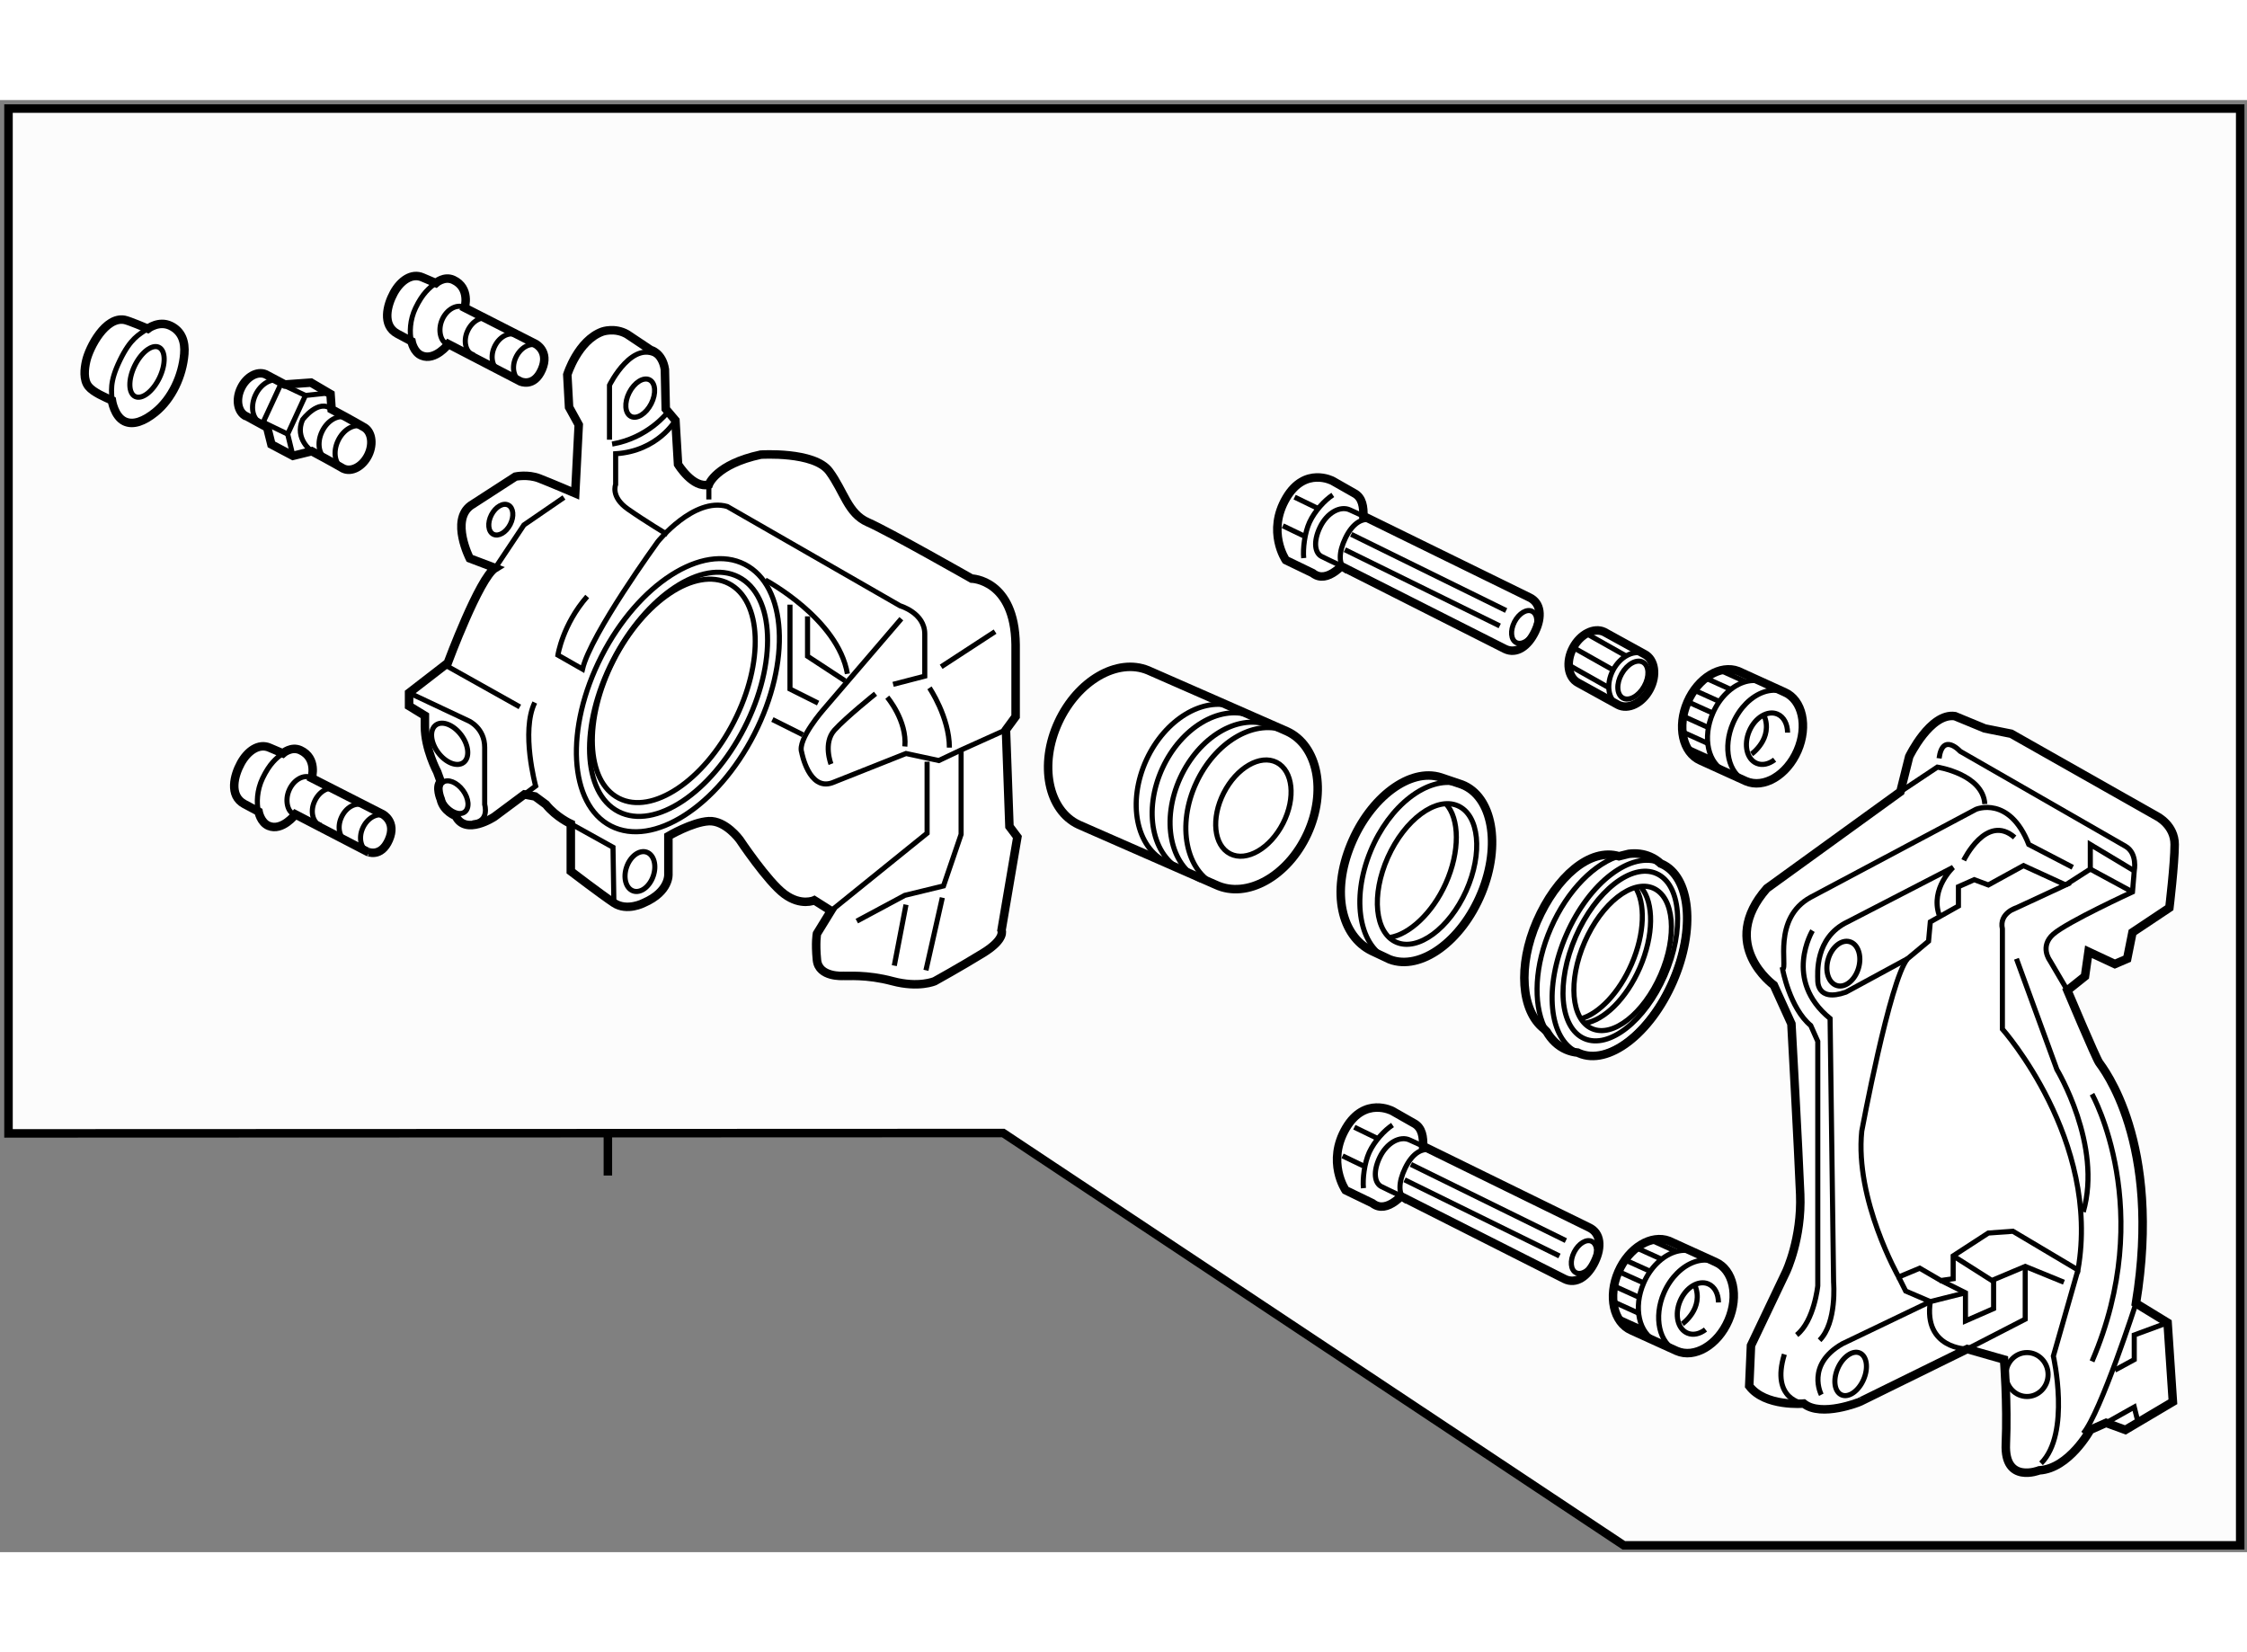 <?xml version="1.0" encoding="utf-8"?>
<!-- Generator: Adobe Illustrator 15.1.0, SVG Export Plug-In . SVG Version: 6.00 Build 0)  -->
<!DOCTYPE svg PUBLIC "-//W3C//DTD SVG 1.1//EN" "http://www.w3.org/Graphics/SVG/1.1/DTD/svg11.dtd">
<svg version="1.1" xmlns="http://www.w3.org/2000/svg" xmlns:xlink="http://www.w3.org/1999/xlink" x="0px" y="0px" width="244.8px"
	 height="180px" viewBox="107.25 4 132.15 85.4" enable-background="new 0 0 244.8 180" xml:space="preserve">
	
<rect x="107.25" y="4" width="132.15" height="85.4" fill="#808080" stroke="none"/>
	
<g><polygon fill="#FCFCFC" stroke="#000000" stroke-width="0.5" points="239,89 202.75,89 166.25,64.75 107.75,64.772 107.75,4.5 
				239,4.5 		"></polygon><line fill="none" stroke="#000000" stroke-width="0.5" x1="143" y1="64.75" x2="143" y2="67.25"></line></g><g><path fill="#FFFFFF" stroke="#000000" stroke-width="0.5" d="M204.964,48.918c-0.013-0.006-0.026-0.009-0.039-0.013
				c-0.186-0.168-0.393-0.308-0.624-0.407c-0.391-0.17-0.814-0.222-1.255-0.168l-0.58,0.143c-1.703-0.521-3.69,1.214-4.831,3.836
				c-1.137,2.611-0.924,5.275,0.417,6.31l0.157,0.161c0.282,0.487,0.667,0.858,1.147,1.066c0.225,0.097,0.456,0.153,0.696,0.177
				c0.02,0.008,0.038,0.023,0.06,0.033c1.715,0.746,4.188-1.142,5.527-4.218C206.979,52.763,206.677,49.664,204.964,48.918z"></path><path fill="none" stroke="#000000" stroke-width="0.3" d="M203.021,48.336l-0.418,0.082c-1.532,0.419-3.165,2.027-4.148,4.284
				c-0.951,2.18-1.041,4.393-0.383,5.81l0.193,0.309"></path><ellipse transform="matrix(-0.917 -0.4 0.4 -0.917 366.399 185.44)" fill="none" stroke="#000000" stroke-width="0.3" cx="202.54" cy="54.507" rx="3.383" ry="6.073"></ellipse><ellipse transform="matrix(-0.917 -0.4 0.4 -0.917 366.522 185.308)" fill="none" stroke="#000000" stroke-width="0.3" cx="202.574" cy="54.456" rx="2.859" ry="5.295"></ellipse><ellipse transform="matrix(-0.916 -0.4 0.4 -0.916 366.457 185.392)" fill="none" stroke="#000000" stroke-width="0.3" cx="202.575" cy="54.455" rx="2.434" ry="4.51"></ellipse><path fill="none" stroke="#000000" stroke-width="0.3" d="M203.781,50.322c0.741,0.889,0.739,2.801-0.091,4.71
				c-0.798,1.828-2.114,3.103-3.239,3.259"></path><path fill="none" stroke="#000000" stroke-width="0.3" d="M203.404,50.263c0.63,0.942,0.586,2.753-0.202,4.563
				c-0.729,1.677-1.896,2.884-2.952,3.197"></path></g><g><path fill="#FFFFFF" stroke="#000000" stroke-width="0.5" d="M178.766,50.157c1.812,0.841,4.217-0.502,5.372-2.996
				c1.153-2.497,0.619-5.195-1.191-6.032c-0.087-0.045-8.185-3.593-8.185-3.593c-1.797-0.737-4.129,0.603-5.262,3.045
				c-1.153,2.493-0.619,5.195,1.194,6.037C170.8,46.665,178.766,50.157,178.766,50.157z"></path><path fill="none" stroke="#000000" stroke-width="0.3" d="M178.795,50.19c-1.816-0.838-2.35-3.539-1.193-6.034
				c1.096-2.371,3.326-3.704,5.1-3.106"></path><path fill="none" stroke="#000000" stroke-width="0.3" d="M177.864,49.869c-1.811-0.838-2.345-3.539-1.192-6.032
				c1.1-2.371,3.327-3.703,5.101-3.108"></path><path fill="none" stroke="#000000" stroke-width="0.3" d="M176.812,49.32c-1.813-0.838-2.347-3.544-1.192-6.037
				c1.098-2.369,3.325-3.698,5.1-3.104"></path><path fill="none" stroke="#000000" stroke-width="0.3" d="M175.871,48.821c-1.81-0.839-2.344-3.539-1.191-6.036
				c1.098-2.368,3.327-3.703,5.1-3.105"></path><ellipse transform="matrix(-0.892 -0.453 0.453 -0.892 321.679 168.43)" fill="none" stroke="#000000" stroke-width="0.3" cx="180.983" cy="45.744" rx="1.959" ry="3.014"></ellipse></g><g><path fill="#FFFFFF" stroke="#000000" stroke-width="0.5" d="M188.98,54.54c1.81,0.689,4.224-1.056,5.397-3.898
				c1.169-2.842,0.651-5.704-1.162-6.391c-0.087-0.034-1.23-0.416-1.23-0.416c-1.798-0.577-4.14,1.153-5.285,3.94
				c-1.17,2.841-0.556,5.393,1.216,6.264C188.016,54.091,188.98,54.54,188.98,54.54z"></path><path fill="none" stroke="#000000" stroke-width="0.3" d="M189.008,54.571c-1.81-0.687-2.327-3.549-1.157-6.39
				c1.111-2.705,3.35-4.416,5.124-3.984"></path><path fill="none" stroke="#000000" stroke-width="0.3" d="M188.874,48.531c0.997-2.217,2.833-3.575,4.104-3.031
				c1.27,0.545,1.493,2.786,0.502,5.004c-0.997,2.219-2.835,3.573-4.104,3.028C188.104,52.989,187.881,50.75,188.874,48.531z"></path><path fill="none" stroke="#000000" stroke-width="0.3" d="M192.284,45.383c0.808,0.864,0.838,2.811-0.009,4.693
				c-0.781,1.743-2.147,2.997-3.285,3.173"></path></g><g><path fill="#FFFFFF" stroke="#000000" stroke-width="0.5" d="M205.86,77.567c1.052,0.458,2.413-0.345,3.041-1.79
				c0.629-1.445,0.287-2.987-0.764-3.443c-0.05-0.022-2.73-1.241-2.73-1.241c-1.041-0.398-2.362,0.4-2.978,1.818
				c-0.628,1.444-0.286,2.986,0.764,3.444C203.254,76.381,205.86,77.567,205.86,77.567z"></path><path fill="none" stroke="#000000" stroke-width="0.3" d="M205.877,77.586c-1.05-0.458-1.394-2-0.764-3.445
				c0.197-0.453,0.467-0.842,0.775-1.15c0.628-0.626,1.421-0.912,2.107-0.698"></path><path fill="none" stroke="#000000" stroke-width="0.3" d="M204.684,77.012c-1.051-0.456-1.394-1.999-0.764-3.445
				c0.196-0.452,0.466-0.843,0.774-1.149c0.629-0.626,1.421-0.912,2.107-0.699"></path><path fill="none" stroke="#000000" stroke-width="0.3" d="M207.553,76.308c-0.335,0.259-0.726,0.353-1.061,0.21
				c-0.577-0.243-0.77-1.088-0.433-1.887c0.339-0.802,1.08-1.25,1.657-1.007c0.382,0.161,0.596,0.588,0.598,1.091"></path><path fill="none" stroke="#000000" stroke-width="0.3" d="M206.195,75.973c0,0,1.288-0.908,0.738-2.268"></path><line fill="none" stroke="#000000" stroke-width="0.3" x1="203.92" y1="73.566" x2="202.437" y2="72.896"></line><line fill="none" stroke="#000000" stroke-width="0.3" x1="203.625" y1="75.349" x2="202.138" y2="74.677"></line><line fill="none" stroke="#000000" stroke-width="0.3" x1="203.91" y1="76.289" x2="202.366" y2="75.591"></line><line fill="none" stroke="#000000" stroke-width="0.3" x1="203.672" y1="74.424" x2="202.156" y2="73.738"></line><line fill="none" stroke="#000000" stroke-width="0.3" x1="204.906" y1="72.144" x2="203.56" y2="71.534"></line><line fill="none" stroke="#000000" stroke-width="0.3" x1="204.272" y1="72.87" x2="202.842" y2="72.224"></line><line fill="none" stroke="#000000" stroke-width="0.3" x1="205.784" y1="71.695" x2="204.41" y2="71.073"></line></g><g><path fill="#FFFFFF" stroke="#000000" stroke-width="0.5" d="M209.927,44.056c1.052,0.458,2.413-0.345,3.041-1.79
				c0.629-1.445,0.287-2.987-0.764-3.443c-0.05-0.022-2.73-1.241-2.73-1.241c-1.041-0.398-2.362,0.4-2.978,1.818
				c-0.628,1.444-0.286,2.986,0.764,3.444C207.32,42.869,209.927,44.056,209.927,44.056z"></path><path fill="none" stroke="#000000" stroke-width="0.3" d="M209.943,44.074c-1.05-0.458-1.394-2-0.764-3.445
				c0.197-0.453,0.467-0.842,0.775-1.15c0.628-0.626,1.421-0.912,2.107-0.698"></path><path fill="none" stroke="#000000" stroke-width="0.3" d="M208.75,43.5c-1.051-0.456-1.394-1.999-0.764-3.445
				c0.196-0.452,0.466-0.843,0.774-1.149c0.629-0.626,1.421-0.912,2.107-0.699"></path><path fill="none" stroke="#000000" stroke-width="0.3" d="M211.619,42.796c-0.335,0.259-0.726,0.353-1.061,0.21
				c-0.577-0.243-0.77-1.088-0.433-1.887c0.339-0.802,1.08-1.25,1.657-1.007c0.382,0.161,0.596,0.588,0.598,1.091"></path><path fill="none" stroke="#000000" stroke-width="0.3" d="M210.262,42.461c0,0,1.288-0.908,0.738-2.268"></path><line fill="none" stroke="#000000" stroke-width="0.3" x1="207.986" y1="40.055" x2="206.503" y2="39.384"></line><line fill="none" stroke="#000000" stroke-width="0.3" x1="207.691" y1="41.837" x2="206.204" y2="41.165"></line><line fill="none" stroke="#000000" stroke-width="0.3" x1="207.977" y1="42.777" x2="206.433" y2="42.079"></line><line fill="none" stroke="#000000" stroke-width="0.3" x1="207.738" y1="40.912" x2="206.223" y2="40.227"></line><line fill="none" stroke="#000000" stroke-width="0.3" x1="208.973" y1="38.632" x2="207.626" y2="38.022"></line><line fill="none" stroke="#000000" stroke-width="0.3" x1="208.339" y1="39.358" x2="206.908" y2="38.712"></line><line fill="none" stroke="#000000" stroke-width="0.3" x1="209.851" y1="38.184" x2="208.477" y2="37.562"></line></g><g><path fill="#FFFFFF" stroke="#000000" stroke-width="0.5" d="M190.389,64.167c0.524,0.269,0.564,0.849,0.56,1.355l9.769,4.789
				c0.675,0.324,0.744,1.138,0.328,2.006c-0.417,0.873-1.104,1.347-1.773,1.021l-9.64-4.871l-0.154,0.161
				c-0.456,0.389-0.914,0.563-1.318,0.372c-0.073-0.033-0.139-0.076-0.198-0.123l-1.579-0.763c0,0-1.145-1.677,0.032-3.665
				c1.099-1.857,2.714-0.998,2.714-0.998L190.389,64.167z"></path><path fill="none" stroke="#000000" stroke-width="0.3" d="M191.607,65.83c-0.674-0.325-1.298,0.117-1.718,0.987
				c-0.39,0.809-0.455,1.584,0.103,1.971"></path><path fill="none" stroke="#000000" stroke-width="0.3" d="M189.629,68.447c-0.382-0.177-1.05-0.505-1.12-0.538
				c-0.425-0.198-0.52-0.888-0.111-1.735c0.407-0.848,1.195-1.287,1.773-1.005l0.838,0.382"></path><line fill="none" stroke="#000000" stroke-width="0.3" x1="186.208" y1="66.095" x2="187.427" y2="66.681"></line><line fill="none" stroke="#000000" stroke-width="0.3" x1="186.901" y1="64.409" x2="188.263" y2="65.069"></line><path fill="none" stroke="#000000" stroke-width="0.3" d="M187.436,67.993c-0.052-0.548,0.051-1.468,0.344-2.111
				c0.313-0.673,0.895-1.291,1.367-1.603"></path><path fill="none" stroke="#000000" stroke-width="0.3" d="M199.933,72.963c-0.316-0.163-0.363-0.705-0.102-1.213
				c0.259-0.505,0.727-0.788,1.042-0.623c0.32,0.164,0.367,0.705,0.104,1.213C200.721,72.847,200.251,73.124,199.933,72.963z"></path><line fill="none" stroke="#000000" stroke-width="0.3" x1="189.855" y1="67.502" x2="198.965" y2="71.982"></line><line fill="none" stroke="#000000" stroke-width="0.3" x1="190.229" y1="66.597" x2="199.341" y2="71.077"></line></g><g><path fill="#FFFFFF" stroke="#000000" stroke-width="0.5" d="M186.876,27.11c0.524,0.269,0.564,0.849,0.56,1.355l9.769,4.789
				c0.675,0.324,0.744,1.138,0.328,2.006c-0.417,0.873-1.104,1.347-1.773,1.021l-9.64-4.871l-0.154,0.161
				c-0.456,0.389-0.914,0.563-1.318,0.372c-0.073-0.033-0.139-0.076-0.198-0.123l-1.579-0.763c0,0-1.145-1.677,0.032-3.665
				c1.099-1.857,2.714-0.998,2.714-0.998L186.876,27.11z"></path><path fill="none" stroke="#000000" stroke-width="0.3" d="M188.095,28.773c-0.674-0.325-1.298,0.117-1.718,0.987
				c-0.39,0.809-0.455,1.584,0.103,1.971"></path><path fill="none" stroke="#000000" stroke-width="0.3" d="M186.116,31.391c-0.382-0.177-1.05-0.505-1.12-0.538
				c-0.425-0.198-0.52-0.888-0.111-1.735c0.407-0.848,1.195-1.287,1.773-1.005l0.838,0.382"></path><line fill="none" stroke="#000000" stroke-width="0.3" x1="182.695" y1="29.038" x2="183.914" y2="29.624"></line><line fill="none" stroke="#000000" stroke-width="0.3" x1="183.389" y1="27.353" x2="184.75" y2="28.013"></line><path fill="none" stroke="#000000" stroke-width="0.3" d="M183.923,30.937c-0.052-0.548,0.051-1.468,0.344-2.111
				c0.313-0.673,0.895-1.291,1.367-1.603"></path><path fill="none" stroke="#000000" stroke-width="0.3" d="M196.42,35.906c-0.316-0.163-0.363-0.705-0.102-1.213
				c0.259-0.505,0.727-0.788,1.042-0.623c0.32,0.164,0.367,0.705,0.104,1.213C197.208,35.79,196.738,36.067,196.42,35.906z"></path><line fill="none" stroke="#000000" stroke-width="0.3" x1="186.343" y1="30.445" x2="195.452" y2="34.926"></line><line fill="none" stroke="#000000" stroke-width="0.3" x1="186.717" y1="29.54" x2="195.828" y2="34.021"></line></g><g><path fill="#FFFFFF" stroke="#000000" stroke-width="0.5" d="M202.406,39.565c0.598,0.315,1.433-0.095,1.866-0.916
				c0.435-0.82,0.303-1.741-0.294-2.057c-0.029-0.015-2.387-1.313-2.387-1.313c-0.593-0.28-1.404,0.13-1.829,0.934
				c-0.434,0.82-0.303,1.741,0.294,2.057C200.091,38.29,202.406,39.565,202.406,39.565z"></path><line fill="none" stroke="#000000" stroke-width="0.3" x1="201.833" y1="38.539" x2="199.535" y2="37.244"></line><path fill="none" stroke="#000000" stroke-width="0.3" d="M202.415,39.576c-0.596-0.315-0.728-1.236-0.293-2.057
				c0.412-0.78,1.188-1.189,1.775-0.957"></path><line fill="none" stroke="#000000" stroke-width="0.3" x1="202.122" y1="37.52" x2="199.773" y2="36.195"></line><line fill="none" stroke="#000000" stroke-width="0.3" x1="202.82" y1="36.658" x2="200.578" y2="35.394"></line><ellipse transform="matrix(-0.491 0.871 -0.871 -0.491 336.348 -120.223)" fill="none" stroke="#000000" stroke-width="0.3" cx="203.302" cy="38.167" rx="1.207" ry="0.756"></ellipse></g><g><path fill="#FFFFFF" stroke="#000000" stroke-width="0.5" d="M213.329,80.66c0,0-2.273,0.207-3.204-1.033l0.103-2.379l2.068-4.342
				c0,0,0.931-1.965,0.827-4.551c-0.104-2.584-0.517-10.029-0.517-10.029l-1.034-2.273c0,0-3.309-2.379-0.414-5.688l7.858-5.687
				l0.517-2.067c0,0,1.241-2.586,2.688-2.379l1.758,0.725l1.551,0.31l8.582,4.859c0,0,1.034,0.517,1.034,1.655
				c0,1.137-0.311,3.721-0.311,3.721l-2.171,1.448l-0.311,1.552l-0.724,0.31l-1.551-0.724l-0.207,1.447l-1.034,0.827
				c0,0,1.654,3.929,1.861,4.239s3.723,4.652,2.171,14.165l1.861,1.138l0.311,4.652l-2.792,1.654l-1.137-0.414l-0.931,0.414
				c0,0-1.241,2.275-2.999,2.379c0,0-2.067,0.826-1.965-1.551c0.104-2.379-0.103-4.964-0.103-4.964l-2.171-0.62l-6.308,3.102
				C216.639,80.557,214.364,81.487,213.329,80.66z"></path><path fill="none" stroke="#000000" stroke-width="0.3" d="M214.364,80.143c0,0-0.931-1.758,1.24-2.998l5.17-2.48l-1.447-0.621
				l-0.414-0.827"></path><path fill="none" stroke="#000000" stroke-width="0.3" d="M225.014,52.744v5.893c0,0,5.79,6.514,4.445,14.166l-3.825-2.275
				l-1.447,0.104l-2.068,1.344v1.344l-0.724,0.104l-1.241-0.723l-1.24,0.517c0,0-2.585-4.55-2.171-8.582
				c0,0,1.653-8.892,2.688-10.132l1.24-1.035l0.104-1.137l1.654-0.931v-1.138l0.931-0.413l0.827,0.31l2.068-1.137l2.48,1.137
				l-2.895,1.344C225.841,51.502,224.807,51.813,225.014,52.744z"></path><path fill="none" stroke="#000000" stroke-width="0.3" d="M225.841,54.502l2.378,6.514c0,0,2.688,4.445,1.551,8.375"></path><path fill="none" stroke="#000000" stroke-width="0.3" d="M228.839,56.362l-1.033-1.758c0,0-0.621-0.827,0.206-1.551
				s4.653-2.481,4.653-2.481l0.104-1.24c0,0,0.206-1.035-0.518-1.448s-9.719-5.583-9.719-5.583s-1.034-1.138-1.241,0.414"></path><path fill="none" stroke="#000000" stroke-width="0.3" d="M219.017,44.679l2.172-1.448c0,0,2.688,0.414,2.791,2.172"></path><path fill="none" stroke="#000000" stroke-width="0.3" d="M212.916,76.628c1.034-0.827,1.241-2.896,1.241-2.896V59.361
				l-0.414-0.932c-1.24-1.033-1.654-3.309-1.654-3.309c0.311-0.104-0.62-2.998,1.654-4.238l9.719-5.17c0,0,1.965-0.828,3.103,2.068
				l2.585,1.344"></path><path fill="none" stroke="#000000" stroke-width="0.3" d="M221.291,51.916c-0.517-1.551,0.827-2.791,0.827-2.791l-6.203,3.205
				c-1.965,0.93-1.758,3.102-1.758,3.412c0,0-0.104,1.344,1.654,0.724l3.619-1.964"></path><path fill="none" stroke="#000000" stroke-width="0.3" d="M222.739,48.711c0,0,1.344-2.791,2.998-1.344"></path><path fill="none" stroke="#000000" stroke-width="0.3" d="M213.847,52.848c0,0-1.758,2.895,1.034,5.169l0.206,15.509
				c0,0,0.207,2.379-0.826,3.412"></path><polyline fill="none" stroke="#000000" stroke-width="0.3" points="228.735,50.158 230.184,49.229 230.184,47.781 232.769,49.332 
						"></polyline><path fill="none" stroke="#000000" stroke-width="0.3" d="M232.871,74.767c0,0-2.067,6.411-3.102,7.651"></path><path fill="none" stroke="#000000" stroke-width="0.3" d="M229.459,72.803l-1.447,5.066c0,0,1.034,4.549-0.724,6.307"></path><polyline fill="none" stroke="#000000" stroke-width="0.3" points="222.118,71.975 224.394,73.422 226.357,72.596 228.633,73.525 
						"></polyline><path fill="none" stroke="#000000" stroke-width="0.3" d="M226.357,72.596v3.102l-3.411,1.758c0,0-2.586,0-2.172-2.791
				l2.067-0.518"></path><polyline fill="none" stroke="#000000" stroke-width="0.3" points="221.395,73.422 222.842,74.146 222.842,75.801 224.497,75.076 
				224.497,73.422 		"></polyline><path fill="none" stroke="#000000" stroke-width="0.3" d="M213.329,80.66c0,0-1.964-0.207-1.137-2.895"></path><ellipse transform="matrix(-0.917 -0.399 0.399 -0.917 382.793 237.505)" fill="none" stroke="#000000" stroke-width="0.3" cx="216.122" cy="78.902" rx="0.827" ry="1.344"></ellipse><ellipse fill="none" stroke="#000000" stroke-width="0.3" cx="226.461" cy="78.954" rx="1.241" ry="1.292"></ellipse><path fill="none" stroke="#000000" stroke-width="0.3" d="M230.286,62.463c0,0,3.826,6.824,0,15.716"></path><polyline fill="none" stroke="#000000" stroke-width="0.3" points="234.732,75.904 232.769,76.628 232.769,78.075 231.631,78.695 
						"></polyline><polyline fill="none" stroke="#000000" stroke-width="0.3" points="231.114,81.797 232.769,80.867 232.975,81.694 		"></polyline><ellipse transform="matrix(-0.96 -0.28 0.28 -0.96 407.422 167.707)" fill="none" stroke="#000000" stroke-width="0.3" cx="215.708" cy="54.708" rx="0.93" ry="1.344"></ellipse><line fill="none" stroke="#000000" stroke-width="0.3" x1="230.184" y1="49.229" x2="232.665" y2="50.572"></line></g><g><path fill="#FFFFFF" stroke="#000000" stroke-width="0.5" d="M139.355,45.426c0.617,0.76,1.465,1.14,1.465,1.14v2.791
				c0,0,1.758,1.344,2.533,1.861s1.758,0,1.758,0c1.551-0.672,1.448-1.706,1.448-1.706v-2.224c0,0,1.395-0.826,2.378-0.879
				c0.981-0.051,1.81,1.086,1.81,1.086s1.653,2.482,2.636,3.205c0.981,0.725,1.757,0.362,1.757,0.362l0.982,0.62l-0.826,1.344
				c0,0-0.104,0.518,0,1.552s1.551,0.931,1.551,0.931c0.211,0.026,1.344-0.104,2.895,0.311c1.551,0.413,2.482,0,2.482,0
				s1.498-0.828,2.842-1.654c1.346-0.828,1.086-1.345,1.086-1.345l0.932-5.479l-0.467-0.621l-0.205-5.687l0.568-0.775V36.02
				c-0.053-3.826-2.586-3.877-2.586-3.877s-4.91-2.792-6.1-3.309c-1.189-0.518-1.396-1.811-2.275-2.999s-4.031-0.981-4.031-0.981
				c-2.637,0.568-3.05,1.758-3.05,1.758c-0.932,0.258-1.811-1.189-1.811-1.189l-0.154-2.585l-0.569-0.673l-0.051-2.326
				c-0.155-0.982-0.828-1.137-0.828-1.137l-1.396-0.931c-0.724-0.413-1.447-0.155-1.447-0.155c-1.447,0.518-2.068,2.533-2.068,2.533
				l0.104,1.913l0.569,1.034l-0.207,4.031c0,0-1.447-0.619-2.12-0.879c-0.672-0.258-1.396-0.103-1.396-0.103l-2.637,1.706
				c-1.188,0.879-0.052,3.102-0.052,3.102l1.499,0.568c-0.93,0.568-2.791,5.584-2.791,5.584l-2.274,1.758v0.775l0.93,0.568v0.621
				c0,1.344,0.725,2.688,0.725,2.688l0.206,0.568c-0.31,0.311,0,1.035,0,1.035c0.155,0.723,0.879,0.981,0.879,0.981
				c0.569,1.188,2.275,0.052,2.275,0.052l1.765-1.313l0.628,0.117L139.355,45.426z"></path><ellipse transform="matrix(0.805 -0.593 0.593 0.805 1.249 87.473)" fill="none" stroke="#000000" stroke-width="0.3" cx="133.712" cy="41.836" rx="0.853" ry="1.37"></ellipse><ellipse transform="matrix(0.805 -0.593 0.593 0.805 -0.623 88.186)" fill="none" stroke="#000000" stroke-width="0.3" cx="133.971" cy="45.041" rx="0.675" ry="1.085"></ellipse><path fill="none" stroke="#000000" stroke-width="0.3" d="M131.309,38.863l3.515,1.654c0,0,0.931,0.414,0.931,1.551s0,3.36,0,3.36
				s0.311,1.034-0.724,1.085"></path><line fill="none" stroke="#000000" stroke-width="0.3" x1="133.583" y1="37.313" x2="137.822" y2="39.689"></line><path fill="none" stroke="#000000" stroke-width="0.3" d="M143.095,23.975V20.77c0,0,1.396-2.844,2.947-1.654"></path><path fill="none" stroke="#000000" stroke-width="0.3" d="M146.507,22.371c0,0-1.137,1.5-3.257,1.861"></path><path fill="none" stroke="#000000" stroke-width="0.3" d="M146.973,22.837c0,0-1.034,1.81-3.516,1.964v1.811
				c0,0-0.311,0.723,0.724,1.447c1.034,0.723,2.326,1.498,2.326,1.498"></path><line fill="none" stroke="#000000" stroke-width="0.3" x1="148.938" y1="26.611" x2="148.938" y2="27.49"></line><ellipse transform="matrix(-0.89 -0.455 0.455 -0.89 260.259 140.598)" fill="none" stroke="#000000" stroke-width="0.3" cx="147.051" cy="38.976" rx="5.045" ry="8.645"></ellipse><ellipse transform="matrix(-0.89 -0.455 0.455 -0.89 260.352 140.521)" fill="none" stroke="#000000" stroke-width="0.3" cx="147.087" cy="38.929" rx="4.346" ry="7.754"></ellipse><ellipse transform="matrix(-0.89 -0.455 0.455 -0.89 259.921 140.009)" fill="none" stroke="#000000" stroke-width="0.3" cx="146.812" cy="38.722" rx="3.977" ry="7.095"></ellipse><polyline fill="none" stroke="#000000" stroke-width="0.3" points="140.417,27.372 138.063,28.988 136.374,31.521 		"></polyline><path fill="none" stroke="#000000" stroke-width="0.3" d="M160.259,34.504l-4.551,5.307c0,0-1.584,1.793-1.309,2.551
				c0,0,0.414,2.275,1.791,1.792l4.344-1.724l1.93,0.414l1.311-0.621l2.637-1.188"></path><path fill="none" stroke="#000000" stroke-width="0.3" d="M159.431,39.121c0,0,1.172,1.379,1.035,2.896"></path><path fill="none" stroke="#000000" stroke-width="0.3" d="M161.913,38.57c0,0,1.172,1.723,1.172,3.516"></path><path fill="none" stroke="#000000" stroke-width="0.3" d="M156.122,43.051c0,0-0.482-1.24,0.207-1.999s2.412-2.138,2.412-2.138"></path><path fill="none" stroke="#000000" stroke-width="0.3" d="M159.776,38.363l1.861-0.482c0,0,0-1.24,0-2.482
				c0-1.24-1.449-1.654-1.449-1.654l-10.166-5.842c-1.964-0.568-4.084,2.068-4.084,2.068s-3.946,5.428-4.429,7.496l-1.447-0.826
				c0,0,0.275-1.793,1.723-3.447"></path><line fill="none" stroke="#000000" stroke-width="0.3" x1="162.601" y1="37.33" x2="165.772" y2="35.262"></line><polyline fill="none" stroke="#000000" stroke-width="0.3" points="156.122,51.684 161.774,47.117 161.774,42.912 		"></polyline><polyline fill="none" stroke="#000000" stroke-width="0.3" points="163.774,42.223 163.774,47.186 162.739,50.219 160.466,50.771 
				157.64,52.287 		"></polyline><ellipse transform="matrix(-0.945 -0.328 0.328 -0.945 265.679 143.561)" fill="none" stroke="#000000" stroke-width="0.3" cx="144.956" cy="49.357" rx="0.827" ry="1.207"></ellipse><polyline fill="none" stroke="#000000" stroke-width="0.3" points="143.354,51.219 143.302,47.945 140.82,46.566 		"></polyline><ellipse transform="matrix(0.888 0.459 -0.459 0.888 28.445 -59.581)" fill="none" stroke="#000000" stroke-width="0.3" cx="136.75" cy="28.706" rx="0.621" ry="0.965"></ellipse><ellipse transform="matrix(-0.891 -0.455 0.455 -0.891 264.24 106.705)" fill="none" stroke="#000000" stroke-width="0.3" cx="144.953" cy="21.573" rx="0.724" ry="1.206"></ellipse><path fill="none" stroke="#000000" stroke-width="0.3" d="M152.263,32.229c0,0,4.273,2.275,4.824,5.515"></path><polyline fill="none" stroke="#000000" stroke-width="0.3" points="154.743,34.365 154.743,36.709 156.95,38.156 		"></polyline><polyline fill="none" stroke="#000000" stroke-width="0.3" points="153.71,33.676 153.71,38.639 155.364,39.467 		"></polyline><line fill="none" stroke="#000000" stroke-width="0.3" x1="152.676" y1="40.432" x2="154.468" y2="41.328"></line><line fill="none" stroke="#000000" stroke-width="0.3" x1="160.534" y1="51.322" x2="159.845" y2="54.906"></line><line fill="none" stroke="#000000" stroke-width="0.3" x1="162.671" y1="50.908" x2="161.706" y2="55.182"></line><path fill="none" stroke="#000000" stroke-width="0.3" d="M138.088,44.839l0.665-0.496c0,0-0.879-3.205-0.052-4.911"></path></g>



	
<g><path fill="#FFFFFF" stroke="#000000" stroke-width="0.5" d="M125.586,24.652c1.206,0.643,1.848,1.019,1.848,1.019
				c0.496,0.236,1.154-0.123,1.48-0.802c0.324-0.675,0.188-1.42-0.307-1.655c-0.01-0.005-0.652-0.385-1.855-1.025l-0.063-0.897
				l-1.148-0.675l-1.539,0.111c-0.67-0.352-1.13-0.599-1.13-0.599c-0.493-0.211-1.135,0.148-1.451,0.815
				c-0.326,0.678-0.19,1.42,0.307,1.654c0.008,0.009,0.515,0.277,1.235,0.658l0.249,0.997l1.267,0.67L125.586,24.652z"></path><path fill="none" stroke="#000000" stroke-width="0.3" d="M127.439,25.684c-0.492-0.239-0.632-0.983-0.305-1.659
				c0.309-0.645,0.923-1.002,1.404-0.833"></path><path fill="none" stroke="#000000" stroke-width="0.3" d="M126.495,25.15c-0.494-0.236-0.63-0.98-0.305-1.655
				c0.308-0.645,0.925-1.002,1.408-0.833"></path><path fill="none" stroke="#000000" stroke-width="0.3" d="M122.583,22.993c-0.492-0.236-0.627-0.975-0.304-1.657
				c0.308-0.643,0.924-1.003,1.407-0.832"></path><polyline fill="none" stroke="#000000" stroke-width="0.3" points="124.479,24.924 124.168,23.645 125.214,21.372 126.439,21.241 
						"></polyline><polyline fill="none" stroke="#000000" stroke-width="0.3" points="122.963,23.257 122.768,22.86 123.773,20.692 125.214,21.372 
						"></polyline><line fill="none" stroke="#000000" stroke-width="0.3" x1="122.876" y1="23.023" x2="124.168" y2="23.645"></line><path fill="none" stroke="#000000" stroke-width="0.3" d="M125.586,24.652c0,0-1.035-0.718-0.541-1.852
				c0,0,0.947-1.27,1.707-0.611"></path></g>



	
<g><path fill="#FFFFFF" stroke="#000000" stroke-width="0.5" d="M118.089,18.932c0.059-0.71-0.14-1.333-0.804-1.653
				c-0.693-0.334-1.339,0.169-1.339,0.169s-1.112-0.474-1.371-0.521c-1.12-0.207-2.063,1.595-2.253,2.408
				c-0.108,0.465-0.183,1.117,0.137,1.51c0.285,0.348,0.969,0.635,1.37,0.816c0,0,0.138,0.941,0.74,1.232
				c0.515,0.249,1.16-0.007,1.805-0.527C117.359,21.573,117.982,20.223,118.089,18.932z"></path><path fill="none" stroke="#000000" stroke-width="0.3" d="M113.844,21.759c-0.021-0.63-0.189-1.117,0.46-2.458
				c0.624-1.285,1.094-1.489,1.628-1.859"></path><ellipse transform="matrix(0.434 -0.901 0.901 0.434 47.519 115.763)" fill="none" stroke="#000000" stroke-width="0.3" cx="115.951" cy="20.038" rx="1.607" ry="0.81"></ellipse></g>



	
<g><path fill="#FFFFFF" stroke="#000000" stroke-width="0.5" d="M130.123,47.505c0.471-1.081-0.373-1.507-0.373-1.507l-4.169-2.123
				c0,0,0.355-1.168-0.665-1.64c-0.541-0.249-1.028,0.188-1.028,0.188c-0.265-0.11-0.527-0.221-0.788-0.336
				c-0.631-0.276-1.295,0.194-1.689,0.918c-0.389,0.712-0.706,1.897,0.204,2.393l0.841,0.449c0,0,0.117,0.646,0.596,0.84
				c0.795,0.33,1.572-0.676,1.572-0.676l4.233,2.196C128.856,48.207,129.653,48.586,130.123,47.505z"></path><path fill="none" stroke="#000000" stroke-width="0.3" d="M124.503,45.979c-0.332-0.141-0.514-0.79-0.247-1.398
				c0.262-0.602,0.841-0.933,1.291-0.739"></path><path fill="none" stroke="#000000" stroke-width="0.3" d="M128.966,48.226c-0.061-0.024-0.104-0.043-0.119-0.049
				c-0.332-0.141-0.537-0.738-0.271-1.345c0.263-0.604,0.841-0.934,1.292-0.74"></path><path fill="none" stroke="#000000" stroke-width="0.3" d="M126.129,46.661c-0.061-0.027-0.103-0.045-0.118-0.051
				c-0.333-0.138-0.538-0.737-0.271-1.344c0.261-0.604,0.84-0.934,1.29-0.739"></path><path fill="none" stroke="#000000" stroke-width="0.3" d="M127.707,47.601c-0.061-0.025-0.102-0.043-0.118-0.049
				c-0.332-0.139-0.538-0.738-0.271-1.345c0.26-0.604,0.841-0.935,1.291-0.737"></path><path fill="none" stroke="#000000" stroke-width="0.3" d="M122.446,45.838c-0.111-0.486-0.097-1.24,0.249-1.957
				c0.415-0.858,0.787-1.158,1.186-1.465"></path></g><g><path fill="#FFFFFF" stroke="#000000" stroke-width="0.5" d="M139.12,19.846c0.47-1.081-0.374-1.507-0.374-1.507l-4.168-2.123
				c0,0,0.355-1.168-0.666-1.64c-0.54-0.249-1.027,0.188-1.027,0.188c-0.265-0.11-0.527-0.221-0.789-0.336
				c-0.631-0.276-1.295,0.194-1.689,0.918c-0.388,0.712-0.705,1.897,0.204,2.393l0.841,0.449c0,0,0.117,0.646,0.596,0.84
				c0.795,0.33,1.572-0.676,1.572-0.676l4.234,2.196C137.854,20.548,138.65,20.927,139.12,19.846z"></path><path fill="none" stroke="#000000" stroke-width="0.3" d="M133.5,18.319c-0.332-0.141-0.514-0.79-0.248-1.398
				c0.263-0.602,0.842-0.933,1.292-0.739"></path><path fill="none" stroke="#000000" stroke-width="0.3" d="M137.963,20.566c-0.061-0.024-0.104-0.043-0.119-0.049
				c-0.332-0.141-0.537-0.738-0.271-1.345c0.263-0.604,0.841-0.934,1.291-0.74"></path><path fill="none" stroke="#000000" stroke-width="0.3" d="M135.126,19.001c-0.062-0.027-0.103-0.045-0.118-0.051
				c-0.334-0.138-0.539-0.737-0.271-1.344c0.262-0.604,0.84-0.934,1.291-0.739"></path><path fill="none" stroke="#000000" stroke-width="0.3" d="M136.704,19.941c-0.061-0.025-0.103-0.043-0.118-0.049
				c-0.332-0.139-0.538-0.738-0.271-1.345c0.261-0.604,0.842-0.935,1.292-0.737"></path><path fill="none" stroke="#000000" stroke-width="0.3" d="M131.443,18.179c-0.111-0.486-0.097-1.24,0.249-1.957
				c0.415-0.858,0.787-1.158,1.185-1.465"></path></g>


</svg>